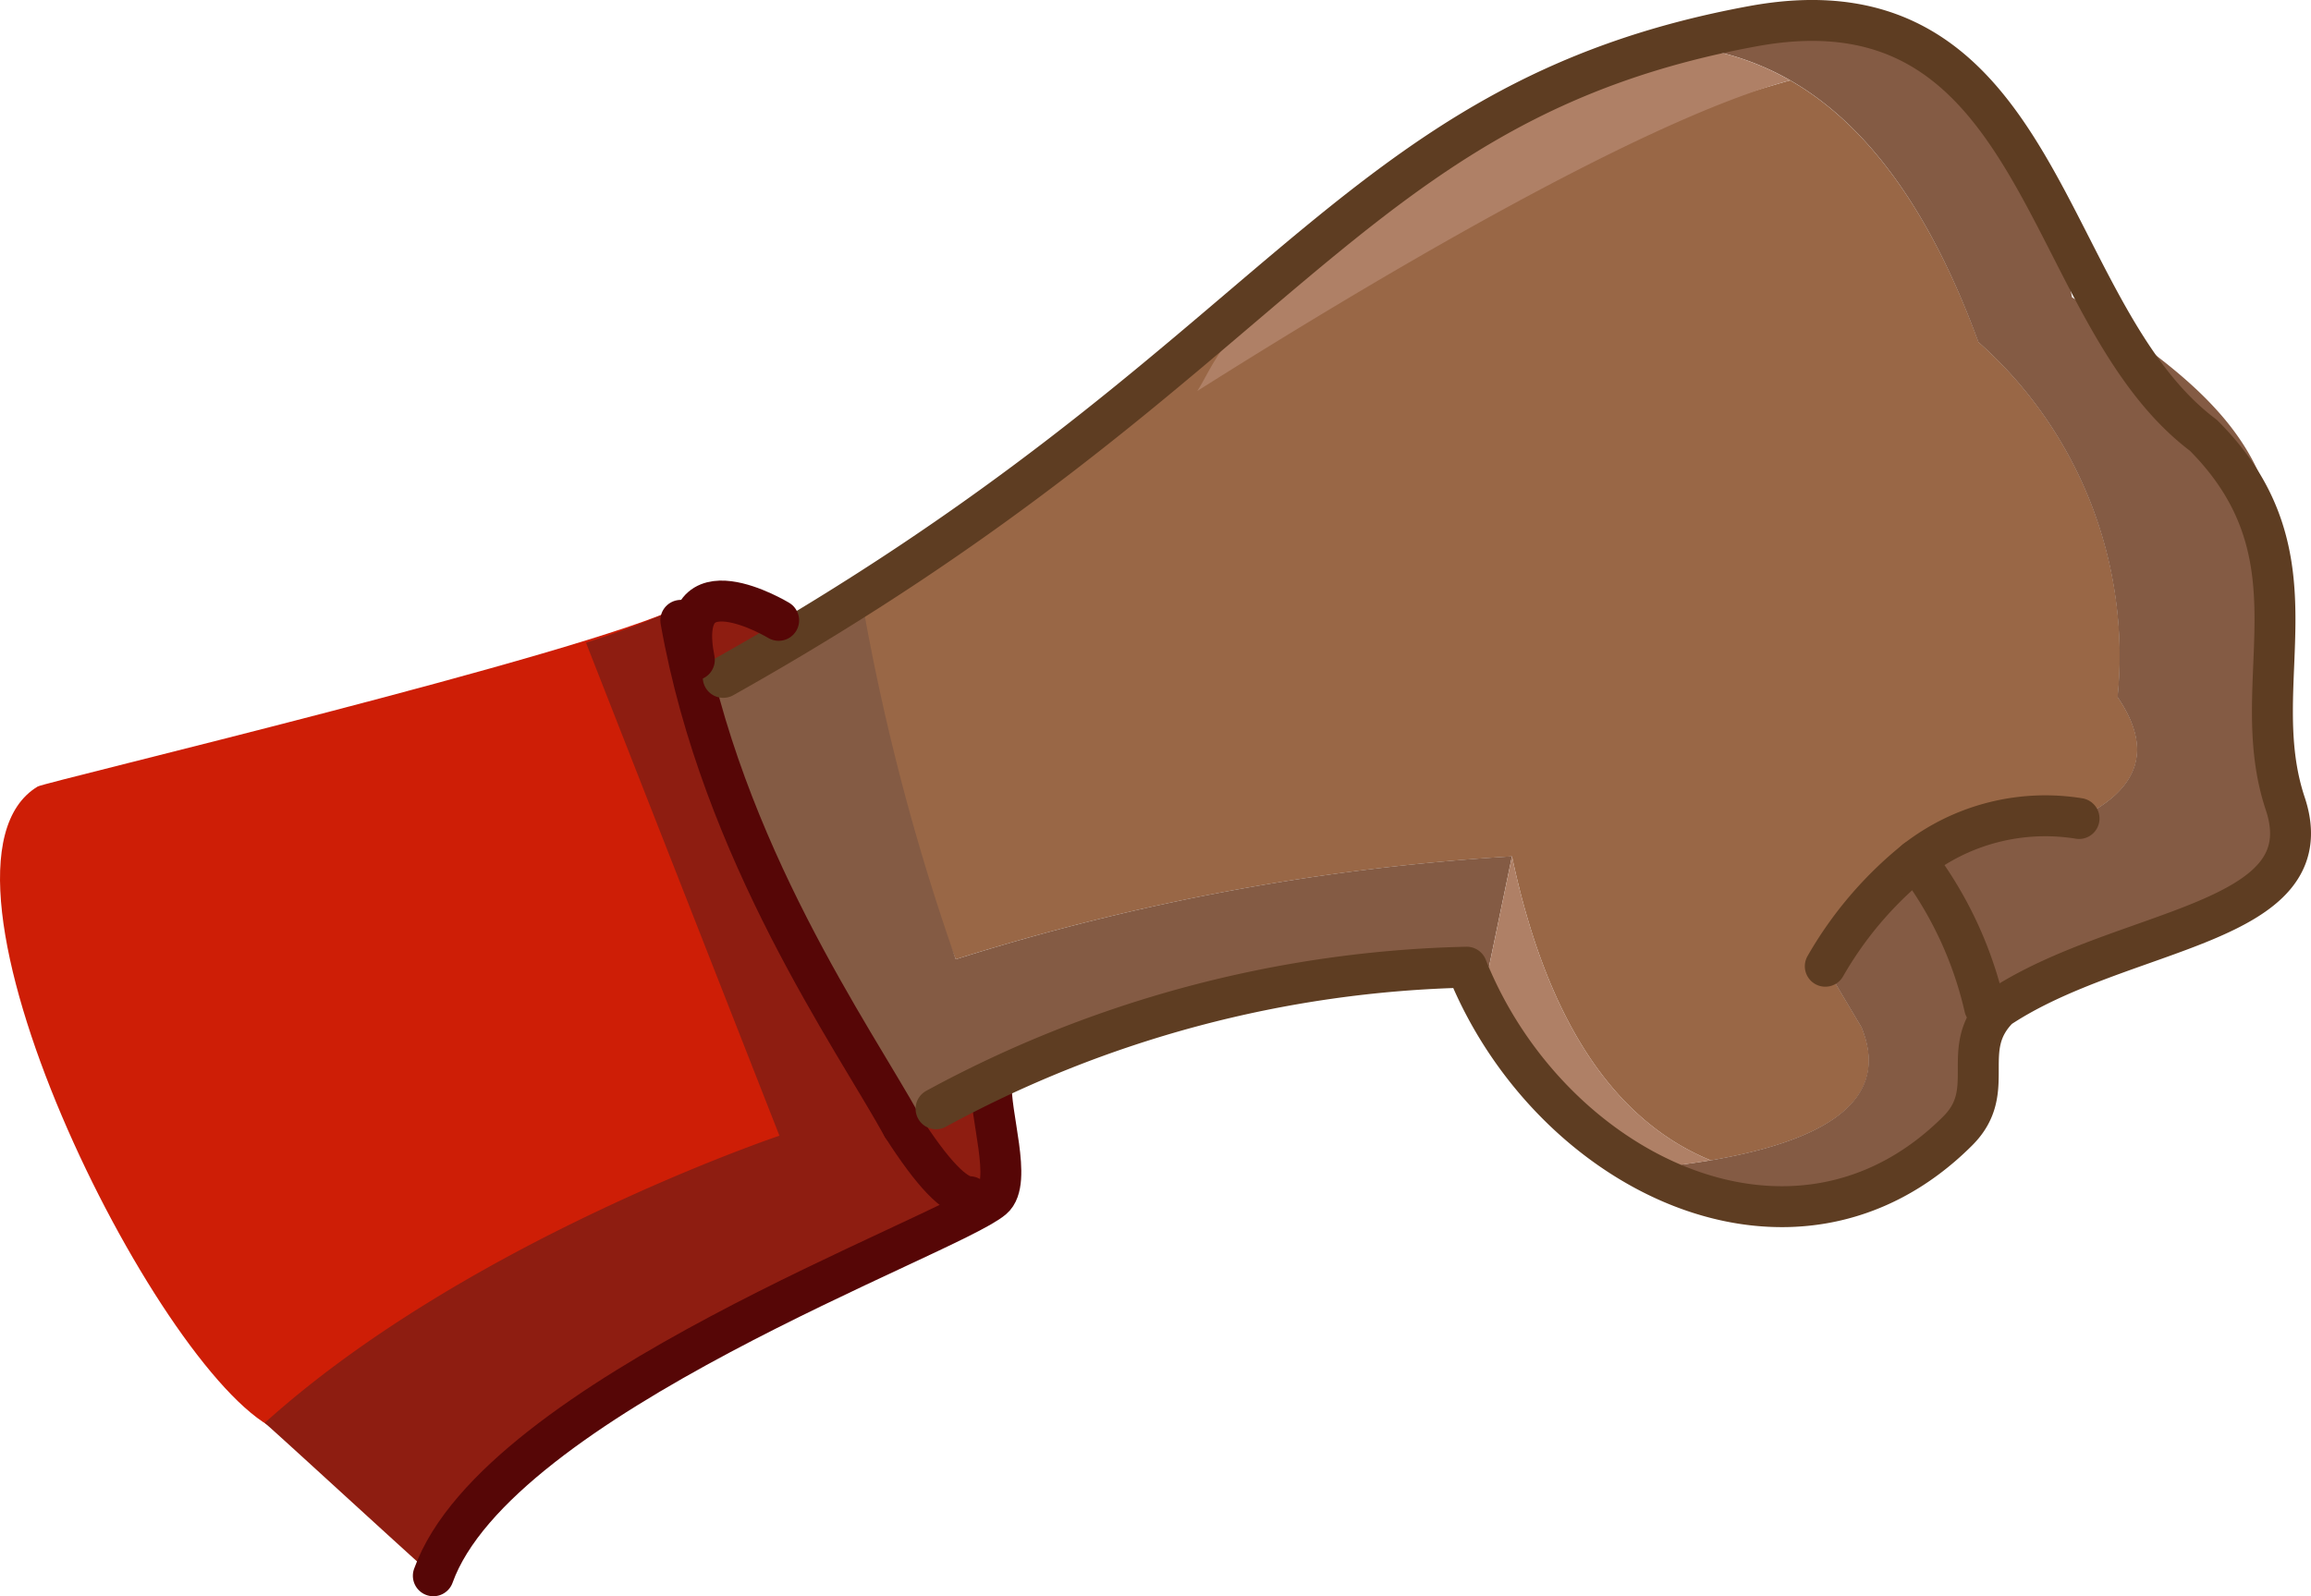 <svg xmlns="http://www.w3.org/2000/svg" width="56.468" height="39.014" viewBox="0 0 56.468 39.014"><title>soccer-boy-left-arm</title><polygon points="16.901 16.815 17.213 15.045 18.588 14.69 19.588 15.753 16.901 16.815" fill="#8e1d11"/><path d="M.922,19.223c-3.24,1.95,2.875,14.278,5.791,15.7l13.125-7.392-3.2-12.712C14.3,15.979,1.1,19.114.922,19.223Z" fill="#ce1e06"/><path d="M51.745,17.038a10.245,10.245,0,0,0-3.4-8.676Q46.6,3.6,43.74,1.964A42.042,42.042,0,0,0,32.305,7.15c-.494.759-1.294-.223-1.993.376-.8.683-1.071.948-1.875,1.582-1.687,1.33-3.528,2.014-4.743,3.658-.71.962-2.013,1.159-3.087,2.051a56,56,0,0,0,2.747,8.629,56.2,56.2,0,0,1,13.59-2.514q1.264,5.954,4.858,7.429,4.691-.805,3.686-3.252L44.6,23.616a9.151,9.151,0,0,1,2.211-2.59A5.152,5.152,0,0,1,50.8,20.005Q53.045,18.937,51.745,17.038Z" fill="#996746"/><path d="M55.582,14.817c.48-3.692-1.613-5.384-4.953-7.551Q48.835-1.969,40.451,1.1a6.514,6.514,0,0,1,3.289.861q2.859,1.637,4.6,6.4a10.245,10.245,0,0,1,3.4,8.676q1.3,1.9-.946,2.967a5.152,5.152,0,0,0-3.988,1.021,9.151,9.151,0,0,0-2.211,2.59l.888,1.493q1,2.448-3.686,3.252-.918.151-2.051.245a6.571,6.571,0,0,0,4.792.454q4.461-1.229,3.95-4.442C57.588,21.345,55.968,21.973,55.582,14.817Z" fill="#845b44"/><path d="M23.354,23.446a55.083,55.083,0,0,1-2.266-8.629c-.764.634-3.243,1.326-4.122,1.874.166,3.387,3.766,8.444,5.084,10.838q1.1-.586,2.174-1.077,7.238-3.384,12.154-2.8l.566-2.722A56.2,56.2,0,0,0,23.354,23.446Z" fill="#845b44"/><path d="M29.255,9.556C33.111,7.12,39.973,2.982,43.74,1.964A6.514,6.514,0,0,0,40.451,1.1a22.766,22.766,0,0,0-2.826,1.286q-.718.378-1.456.832L33.434,5.06C29.843,7.925,29.685,8.9,29.255,9.556Z" fill="#af8066"/><path d="M36.944,20.932l-.566,2.722q1.08,3.674,3.373,4.952,1.134-.093,2.051-.245Q38.208,26.885,36.944,20.932Z" fill="#af8066"/><path d="M22.05,27.529C20.732,25.135,16.778,17.382,16.242,15a20.142,20.142,0,0,1-1.924.707l4.727,12.051S11.4,30.327,6.467,34.778c.016-.012,4.1,3.749,4.121,3.736.089-.12,1.186-1.823,1.277-1.938-.109-.278.547-.245.431-.522a40.116,40.116,0,0,1,11.4-6.805Q23.145,29.249,22.05,27.529Z" fill="#8e1d11"/><path d="M23.694,29.249q-.549,0-1.644-1.72,1.1-.586,2.174-1.077Q24.394,29.23,23.694,29.249Z" fill="#8e1d11" fill-rule="evenodd"/><path d="M24.224,26.452c-.05.787.52,2.437.033,2.846-1.1.925-12.1,4.843-13.669,9.216" fill="none" stroke="#560606" stroke-linecap="round" stroke-linejoin="round" fill-rule="evenodd"/><path d="M22.05,27.529q1.1,1.72,1.644,1.72" fill="none" stroke="#560606" stroke-linecap="round" stroke-linejoin="round" fill-rule="evenodd"/><path d="M16.635,15.162c1,5.667,4.225,10.208,5.415,12.367" fill="none" stroke="#560606" stroke-linecap="round" stroke-linejoin="round" fill-rule="evenodd"/><path d="M17.672,16.556C31.338,8.889,32.838,2.473,42.838.639c7.161-1.312,7,7,11,10,3,3,1,6,2,9s-4,3-7,5c-1,1,0,2-1,3-4,4-10,1-12-4A28.448,28.448,0,0,0,22.872,27.1" fill="none" stroke="#5e3d22" stroke-linecap="round" stroke-linejoin="round" fill-rule="evenodd"/><path d="M44.6,23.616a9.151,9.151,0,0,1,2.211-2.59A5.152,5.152,0,0,1,50.8,20.005" fill="none" stroke="#5e3d22" stroke-linecap="round" stroke-linejoin="round" fill-rule="evenodd"/><path d="M46.811,21.026a9.364,9.364,0,0,1,1.682,3.592" fill="none" stroke="#5e3d22" stroke-linecap="round" stroke-linejoin="round" fill-rule="evenodd"/><path d="M19.026,15.162s-2.56-1.549-2.06.966" fill="none" stroke="#560606" stroke-linecap="round" stroke-linejoin="round" fill-rule="evenodd"/></svg>